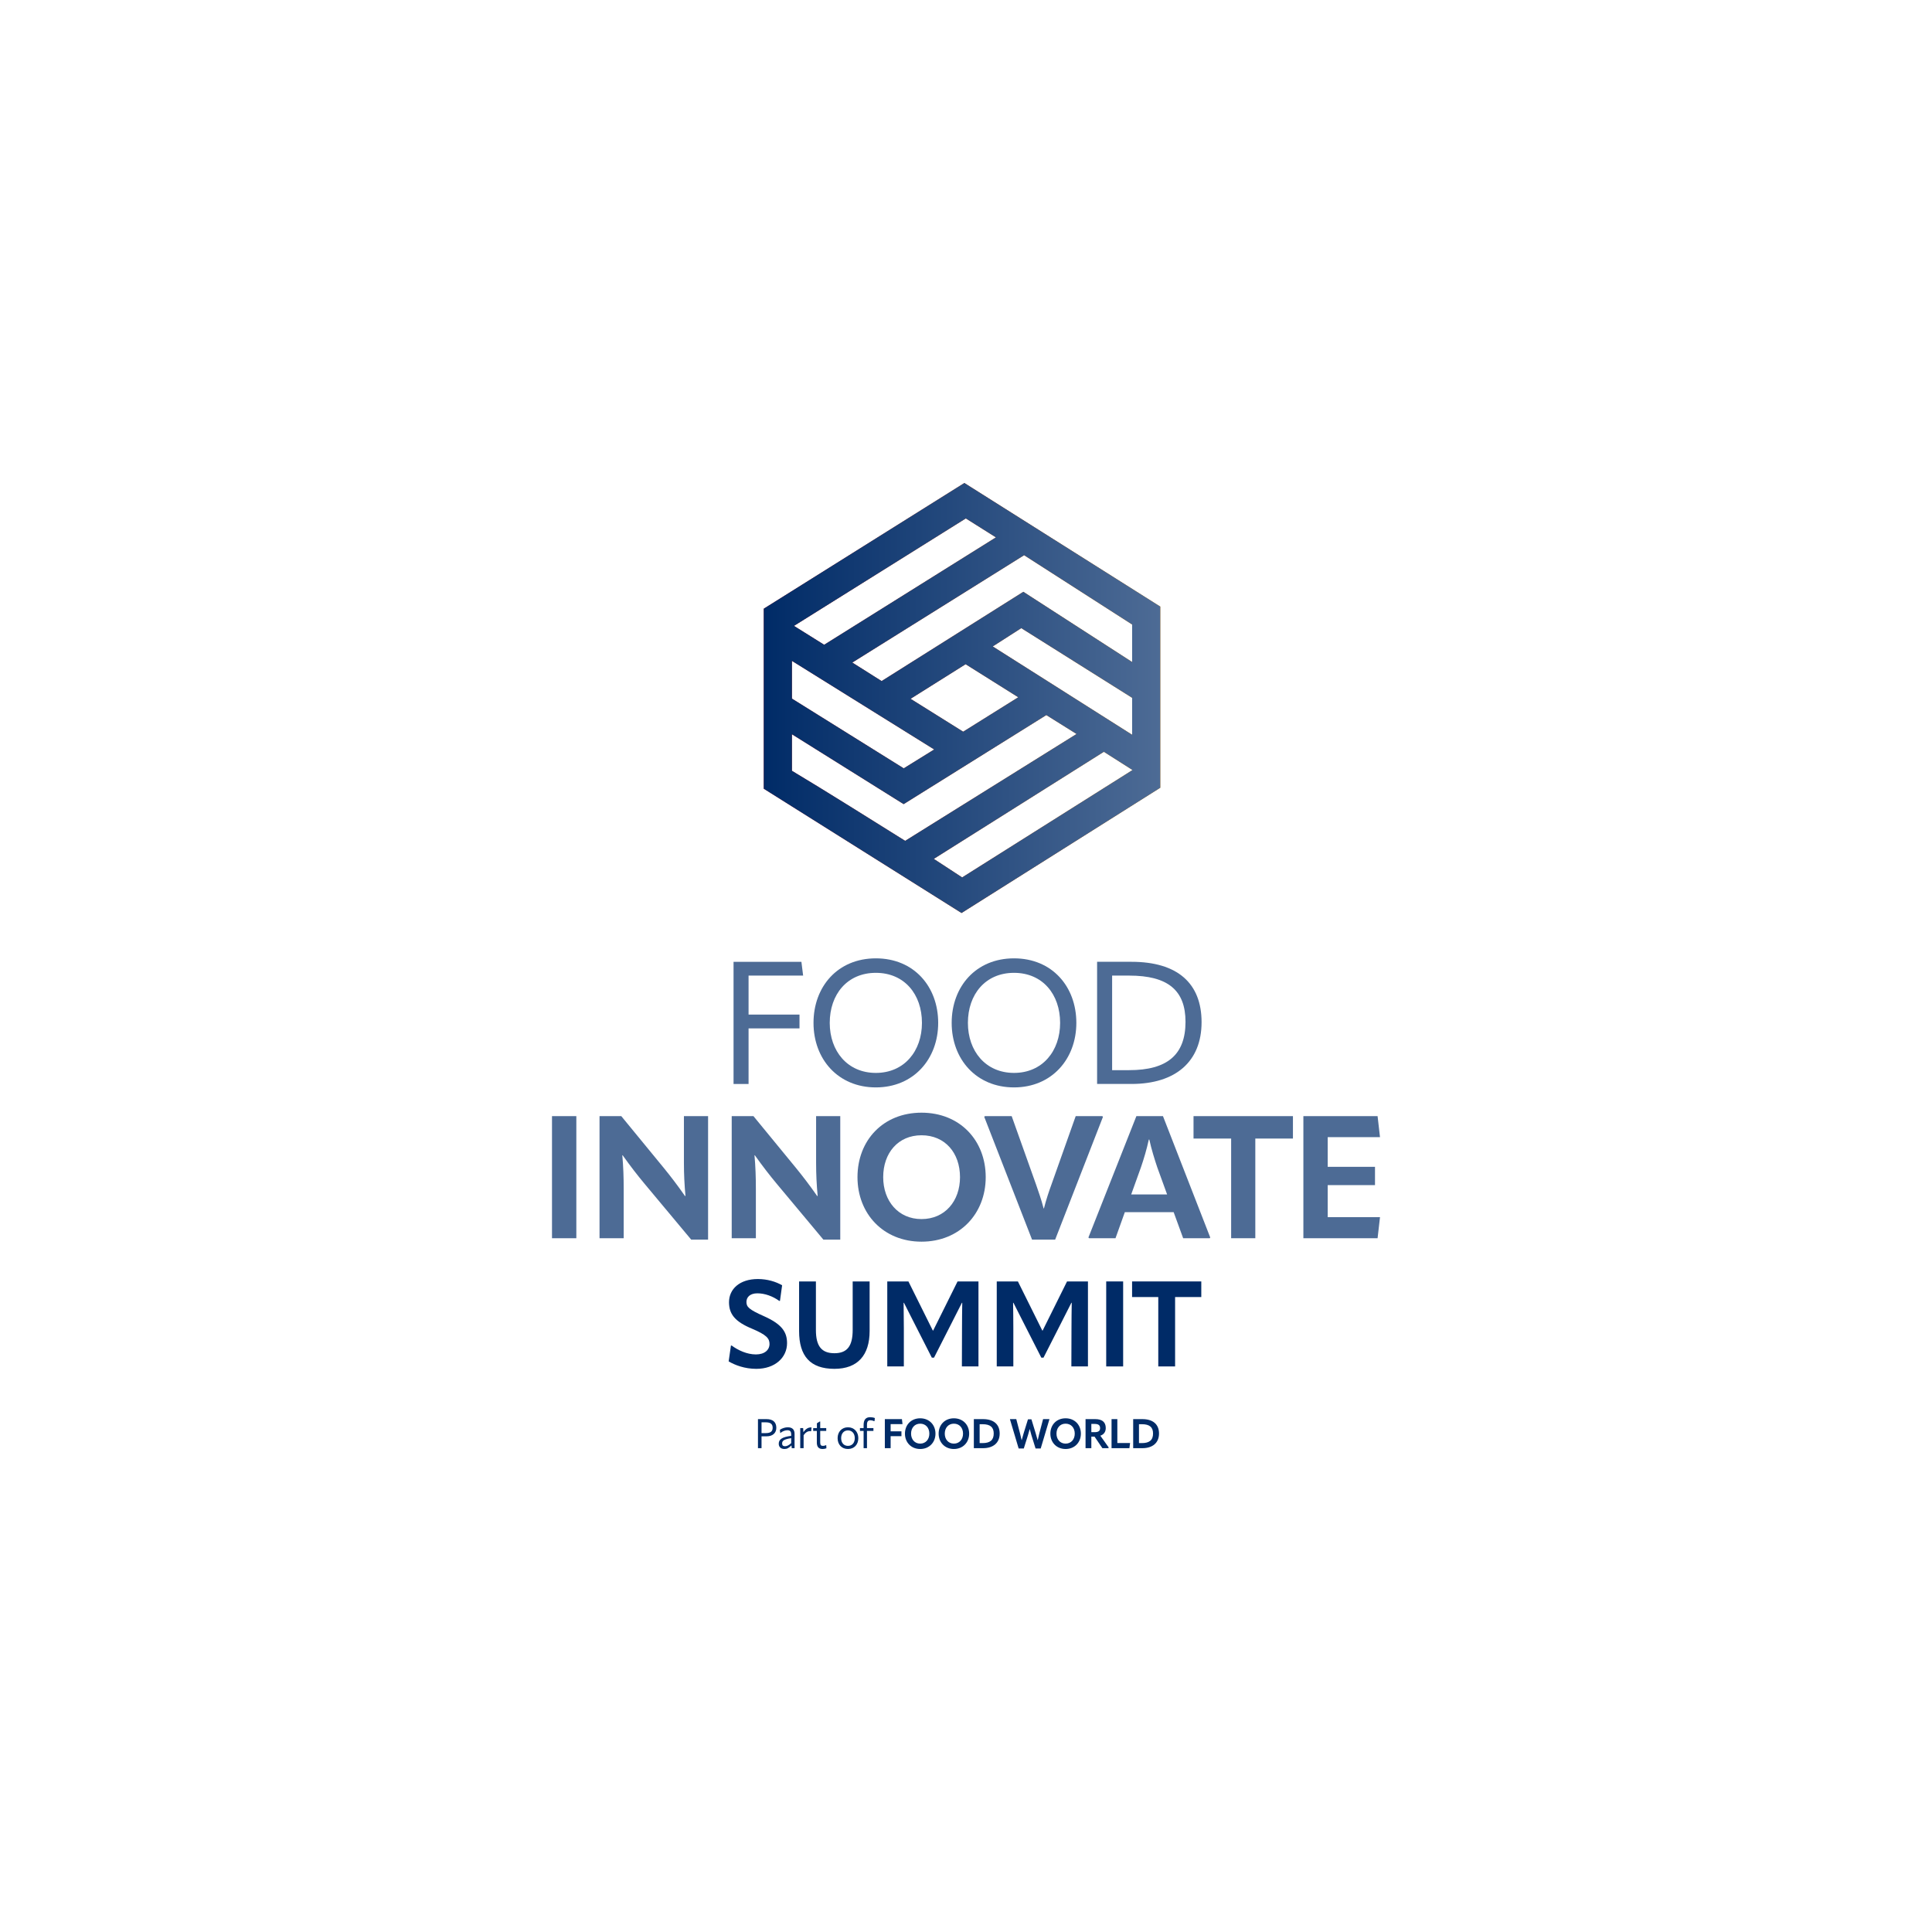 <svg width="280" height="280" viewBox="0 0 280 280" fill="none" xmlns="http://www.w3.org/2000/svg">
<g clip-path="url(#clip0_4064_85652)">
<path d="M108.488 141.392V147.043H115.87V149.043H108.488V157.096H106.311V139.392H116.146L116.396 141.392L108.488 141.392Z" fill="#4D6B95"/>
<path d="M117.9 148.243C117.9 142.991 121.404 138.891 126.935 138.891C132.465 138.891 135.969 142.991 135.969 148.243C135.969 153.494 132.39 157.595 126.935 157.595C121.479 157.595 117.9 153.519 117.9 148.243ZM133.616 148.243C133.616 144.117 131.089 140.991 126.934 140.991C122.78 140.991 120.252 144.117 120.252 148.243C120.252 152.319 122.805 155.494 126.934 155.494C131.064 155.494 133.616 152.318 133.616 148.243Z" fill="#4D6B95"/>
<path d="M137.924 148.243C137.924 142.991 141.427 138.891 146.958 138.891C152.489 138.891 155.992 142.991 155.992 148.243C155.992 153.494 152.414 157.595 146.958 157.595C141.502 157.595 137.924 153.519 137.924 148.243ZM153.64 148.243C153.64 144.117 151.113 140.991 146.958 140.991C142.804 140.991 140.276 144.117 140.276 148.243C140.276 152.319 142.829 155.494 146.958 155.494C151.087 155.494 153.64 152.318 153.64 148.243Z" fill="#4D6B95"/>
<path d="M159 157.095V139.391H163.981C170.637 139.391 174.141 142.491 174.141 148.143C174.141 153.844 170.387 157.095 163.981 157.095H159V157.095ZM161.177 155.094H163.655C169.16 155.094 171.813 152.868 171.813 148.093C171.813 143.541 169.286 141.391 163.655 141.391H161.177V155.094Z" fill="#4D6B95"/>
<path d="M80 161.758H83.527V179.452H80V161.758Z" fill="#4D6B95"/>
<path d="M86.889 179.452V161.758H90.04L96.193 169.255C97.169 170.455 98.119 171.68 99.269 173.329H99.345C99.195 171.68 99.119 170.23 99.119 168.531V161.758H102.621V179.652H100.17L93.367 171.505C92.391 170.33 91.416 169.08 90.24 167.431H90.19C90.341 169.08 90.39 170.655 90.39 172.329V179.452H86.889V179.452Z" fill="#4D6B95"/>
<path d="M106.045 179.452V161.758H109.196L115.349 169.255C116.325 170.455 117.275 171.68 118.426 173.329H118.501C118.351 171.68 118.276 170.23 118.276 168.531V161.758H121.777V179.652H119.327L112.523 171.505C111.548 170.33 110.572 169.08 109.396 167.431H109.347C109.497 169.08 109.547 170.655 109.547 172.329V179.452H106.045V179.452Z" fill="#4D6B95"/>
<path d="M124.273 170.605C124.273 165.257 128 161.258 133.553 161.258C139.105 161.258 142.857 165.257 142.857 170.605C142.857 175.903 139.081 179.952 133.553 179.952C128.025 179.952 124.273 175.903 124.273 170.605ZM139.131 170.605C139.131 167.081 136.955 164.532 133.553 164.532C130.176 164.532 128 167.081 128 170.605C128 174.054 130.176 176.678 133.553 176.678C136.955 176.678 139.131 174.054 139.131 170.605Z" fill="#4D6B95"/>
<path d="M149.571 179.652L142.643 161.858L142.743 161.758H146.62L150.147 171.655C150.472 172.604 150.922 173.854 151.247 175.128H151.297C151.622 173.854 152.022 172.654 152.372 171.704L155.899 161.758H159.751L159.851 161.858L152.923 179.652H149.572H149.571Z" fill="#4D6B95"/>
<path d="M168.546 161.758L175.399 179.352L175.323 179.452H171.472L170.096 175.678H163.018L161.667 179.452H157.841L157.74 179.352L164.694 161.758H168.546ZM163.943 173.104H169.146L167.72 169.18C167.345 168.056 166.87 166.556 166.57 165.157H166.494C166.194 166.557 165.744 168.056 165.344 169.206L163.943 173.104Z" fill="#4D6B95"/>
<path d="M187.382 161.758V165.007H181.929V179.452H178.427V165.007H172.975V161.758H187.382Z" fill="#4D6B95"/>
<path d="M192.421 171.755V176.403H200L199.65 179.452H188.895V161.758H199.65L200 164.807H192.421V169.106H199.275V171.755H192.421Z" fill="#4D6B95"/>
<path d="M105.602 197.303L105.933 195.006H106.037C106.961 195.685 108.249 196.294 109.555 196.294C110.826 196.294 111.523 195.633 111.523 194.781C111.523 193.98 111.105 193.458 108.963 192.554C106.525 191.544 105.654 190.448 105.654 188.726C105.654 186.829 107.187 185.367 109.834 185.367C111.209 185.367 112.446 185.75 113.351 186.272L113.038 188.534H112.933C111.993 187.856 110.844 187.438 109.764 187.438C108.719 187.438 108.179 187.978 108.179 188.691C108.179 189.405 108.545 189.787 110.704 190.745C113.316 191.91 114.065 193.042 114.065 194.659C114.065 196.747 112.324 198.383 109.607 198.383C107.918 198.383 106.525 197.843 105.602 197.304L105.602 197.303Z" fill="#002B67"/>
<path d="M115.811 192.918V185.715H118.248V192.762C118.248 195.111 119.084 196.12 120.93 196.12C122.758 196.12 123.577 195.111 123.577 192.745V185.715H126.032V192.901C126.032 196.416 124.291 198.382 120.93 198.382C117.413 198.382 115.811 196.521 115.811 192.918Z" fill="#002B67"/>
<path d="M128.59 198.034V185.715H131.655L135.19 192.832H135.242L138.777 185.715H141.807V198.034H139.404L139.421 192.501C139.421 191.283 139.438 190.03 139.456 188.812H139.404C138.916 189.769 138.446 190.726 137.958 191.665L135.364 196.764H135.05L132.455 191.665C131.968 190.726 131.497 189.769 131.01 188.812H130.958C130.975 190.03 130.992 191.283 130.992 192.501V198.034H128.59Z" fill="#002B67"/>
<path d="M144.457 198.034V185.715H147.522L151.057 192.832H151.109L154.644 185.715H157.674V198.034H155.271L155.288 192.501C155.288 191.283 155.306 190.03 155.323 188.812H155.271C154.783 189.769 154.313 190.726 153.825 191.665L151.231 196.764H150.917L148.322 191.665C147.835 190.726 147.365 189.769 146.877 188.812H146.825C146.842 190.03 146.86 191.283 146.86 192.501V198.034H144.457Z" fill="#002B67"/>
<path d="M160.32 185.715H162.775V198.034H160.32V185.715Z" fill="#002B67"/>
<path d="M174.1 185.715V187.977H170.304V198.034H167.866V187.977H164.07V185.715H174.1Z" fill="#002B67"/>
<path d="M168.156 87.91L139.764 70L110.693 88.216V114.307L139.352 132.32L168.156 114.17V87.91ZM114.772 111.711V106.412L130.962 116.541L151.642 103.635L156.022 106.375L131.185 121.862C127.119 119.323 119.22 114.359 114.772 111.711ZM135.39 108.619L130.976 111.354L114.772 101.248V95.779L135.39 108.619ZM131.967 101.276L139.945 96.264L147.572 101.053L139.591 106.043L131.967 101.276ZM143.876 93.687L148.012 91.035L164.078 101.134V106.487L143.876 93.687ZM164.078 90.511V95.944L148.31 85.768L127.771 98.706L123.522 96.022L148.423 80.464L164.078 90.511ZM139.975 75.135C141.284 75.961 142.781 76.903 144.336 77.881L119.445 93.445L115.068 90.709L139.975 75.135ZM139.443 127.161L135.333 124.475L159.98 108.957L164.133 111.598L139.443 127.161Z" fill="url(#paint0_linear_4064_85652)"/>
<path d="M168.156 87.91L139.764 70L110.693 88.216V114.307L139.352 132.32L168.156 114.17V87.91ZM114.772 111.711V106.412L130.962 116.541L151.642 103.635L156.022 106.375L131.185 121.862C127.119 119.323 119.22 114.359 114.772 111.711ZM135.39 108.619L130.976 111.354L114.772 101.248V95.779L135.39 108.619ZM131.967 101.276L139.945 96.264L147.572 101.053L139.591 106.043L131.967 101.276ZM143.876 93.687L148.012 91.035L164.078 101.134V106.487L143.876 93.687ZM164.078 90.511V95.944L148.31 85.768L127.771 98.706L123.522 96.022L148.423 80.464L164.078 90.511ZM139.975 75.135C141.284 75.961 142.781 76.903 144.336 77.881L119.445 93.445L115.068 90.709L139.975 75.135ZM139.443 127.161L135.333 124.475L159.98 108.957L164.133 111.598L139.443 127.161Z" fill="url(#paint1_linear_4064_85652)"/>
<path d="M112.51 206.925C112.51 207.675 111.992 208.162 111.1 208.162H110.367V209.881H109.85V205.67H111.093C112.022 205.67 112.51 206.116 112.51 206.925ZM110.98 207.698C111.671 207.698 111.98 207.449 111.98 206.925C111.98 206.378 111.664 206.134 110.98 206.134H110.367V207.698H110.98Z" fill="#002B67"/>
<path d="M112.861 209.238C112.861 208.59 113.38 208.257 114.665 208.096V207.894C114.665 207.46 114.504 207.281 114.106 207.281C113.772 207.281 113.373 207.442 113.106 207.68H113.082L113.022 207.21C113.338 207.001 113.802 206.853 114.153 206.853C114.82 206.853 115.153 207.174 115.153 207.798V209.88H114.748L114.701 209.475C114.32 209.868 114.058 209.999 113.683 209.999C113.177 209.999 112.861 209.713 112.861 209.237V209.238ZM114.665 209.155V208.43C113.605 208.59 113.35 208.805 113.35 209.203C113.35 209.465 113.492 209.601 113.766 209.601C114.046 209.601 114.32 209.459 114.665 209.155Z" fill="#002B67"/>
<path d="M117.613 206.883L117.56 207.412L117.53 207.43C117.489 207.418 117.447 207.412 117.393 207.412C117.06 207.412 116.744 207.585 116.465 208.013V209.88H115.977V206.972H116.399L116.435 207.561C116.733 207.145 117.072 206.871 117.53 206.871C117.566 206.871 117.602 206.877 117.613 206.883Z" fill="#002B67"/>
<path d="M118.382 209.053V207.382H117.852V206.971H118.393V206.27L118.804 206.014H118.87V206.971H119.744V207.382H118.87V209.036C118.87 209.434 118.983 209.547 119.268 209.547C119.405 209.547 119.56 209.517 119.703 209.446L119.75 209.47L119.768 209.898C119.589 209.97 119.381 210 119.208 210C118.648 210 118.381 209.69 118.381 209.054L118.382 209.053Z" fill="#002B67"/>
<path d="M121.393 208.429C121.393 207.525 121.988 206.853 122.893 206.853C123.797 206.853 124.393 207.525 124.393 208.429C124.393 209.351 123.803 209.999 122.893 209.999C121.982 209.999 121.393 209.351 121.393 208.429ZM123.881 208.429C123.881 207.775 123.506 207.304 122.893 207.304C122.28 207.304 121.905 207.774 121.905 208.429C121.905 209.089 122.28 209.547 122.893 209.547C123.506 209.547 123.881 209.089 123.881 208.429Z" fill="#002B67"/>
<path d="M125.161 209.881V207.382H124.631V206.972H125.161V206.526C125.161 205.728 125.5 205.39 126.119 205.39C126.345 205.39 126.601 205.437 126.791 205.514L126.744 205.943L126.691 205.967C126.494 205.878 126.328 205.836 126.149 205.836C125.822 205.836 125.649 205.991 125.649 206.49V206.972H126.584V207.382H125.649V209.881H125.161Z" fill="#002B67"/>
<path d="M129.077 206.395V207.442H130.643V208.138H129.077V209.881H128.238V205.67H130.714L130.798 206.395H129.077Z" fill="#002B67"/>
<path d="M131.152 207.775C131.152 206.502 132.04 205.551 133.361 205.551C134.682 205.551 135.575 206.502 135.575 207.775C135.575 209.036 134.676 210 133.361 210C132.045 210 131.152 209.036 131.152 207.775ZM134.688 207.775C134.688 206.937 134.17 206.33 133.36 206.33C132.557 206.33 132.039 206.937 132.039 207.775C132.039 208.596 132.557 209.22 133.36 209.22C134.17 209.22 134.688 208.596 134.688 207.775Z" fill="#002B67"/>
<path d="M136.035 207.775C136.035 206.502 136.922 205.551 138.244 205.551C139.565 205.551 140.458 206.502 140.458 207.775C140.458 209.036 139.559 210 138.244 210C136.928 210 136.035 209.036 136.035 207.775ZM139.571 207.775C139.571 206.937 139.053 206.33 138.243 206.33C137.44 206.33 136.922 206.937 136.922 207.775C136.922 208.596 137.44 209.22 138.243 209.22C139.053 209.22 139.571 208.596 139.571 207.775Z" fill="#002B67"/>
<path d="M141.137 209.881V205.67H142.464C144.024 205.67 144.881 206.437 144.881 207.758C144.881 209.09 143.97 209.881 142.464 209.881H141.137ZM141.976 209.144H142.405C143.488 209.144 144.018 208.71 144.018 207.752C144.018 206.836 143.506 206.408 142.411 206.408H141.976V209.144H141.976Z" fill="#002B67"/>
<path d="M147.285 205.669L147.833 207.751C147.904 208.042 147.987 208.375 148.059 208.709H148.077C148.16 208.375 148.25 208.072 148.339 207.769L148.981 205.699H149.482L150.113 207.769C150.208 208.072 150.291 208.375 150.381 208.709H150.398C150.47 208.375 150.553 208.042 150.624 207.751L151.172 205.669H152.071L152.089 205.694L150.827 209.928H150.083L149.476 207.977C149.404 207.739 149.321 207.448 149.244 207.126H149.226C149.143 207.448 149.065 207.733 148.988 207.971L148.375 209.928H147.631L146.369 205.693L146.393 205.669H147.286L147.285 205.669Z" fill="#002B67"/>
<path d="M152.227 207.775C152.227 206.502 153.114 205.551 154.435 205.551C155.756 205.551 156.649 206.502 156.649 207.775C156.649 209.036 155.751 210 154.435 210C153.119 210 152.227 209.036 152.227 207.775ZM155.762 207.775C155.762 206.937 155.244 206.33 154.435 206.33C153.631 206.33 153.113 206.937 153.113 207.775C153.113 208.596 153.631 209.22 154.435 209.22C155.244 209.22 155.762 208.596 155.762 207.775Z" fill="#002B67"/>
<path d="M160.683 209.78L160.636 209.881H159.767L158.63 208.21H158.165V209.881H157.326V205.67H158.731C159.725 205.67 160.255 206.098 160.255 206.966C160.255 207.514 159.974 207.9 159.469 208.073L160.683 209.78ZM158.165 206.366V207.562H158.642C159.213 207.562 159.433 207.365 159.433 206.973C159.433 206.556 159.195 206.366 158.642 206.366H158.165Z" fill="#002B67"/>
<path d="M161.094 205.67H161.933V209.131H163.779L163.683 209.881H161.094L161.094 205.67Z" fill="#002B67"/>
<path d="M164.229 209.881V205.67H165.556C167.115 205.67 167.973 206.437 167.973 207.758C167.973 209.09 167.062 209.881 165.556 209.881H164.229ZM165.068 209.144H165.497C166.58 209.144 167.109 208.71 167.109 207.752C167.109 206.836 166.598 206.408 165.503 206.408H165.068V209.144H165.068Z" fill="#002B67"/>
</g>
<defs>
<linearGradient id="paint0_linear_4064_85652" x1="110.693" y1="101.16" x2="168.156" y2="101.16" gradientUnits="userSpaceOnUse">
<stop stop-color="#C71A1B"/>
<stop offset="0.521" stop-color="#DD560D"/>
<stop offset="1" stop-color="#F39200"/>
</linearGradient>
<linearGradient id="paint1_linear_4064_85652" x1="110.694" y1="101.16" x2="168.156" y2="101.16" gradientUnits="userSpaceOnUse">
<stop stop-color="#002B67"/>
<stop offset="1" stop-color="#4D6B95"/>
</linearGradient>
<clipPath id="clip0_4064_85652">
<rect width="120" height="140" fill="white" transform="translate(80 70)"/>
</clipPath>
</defs>
</svg>
